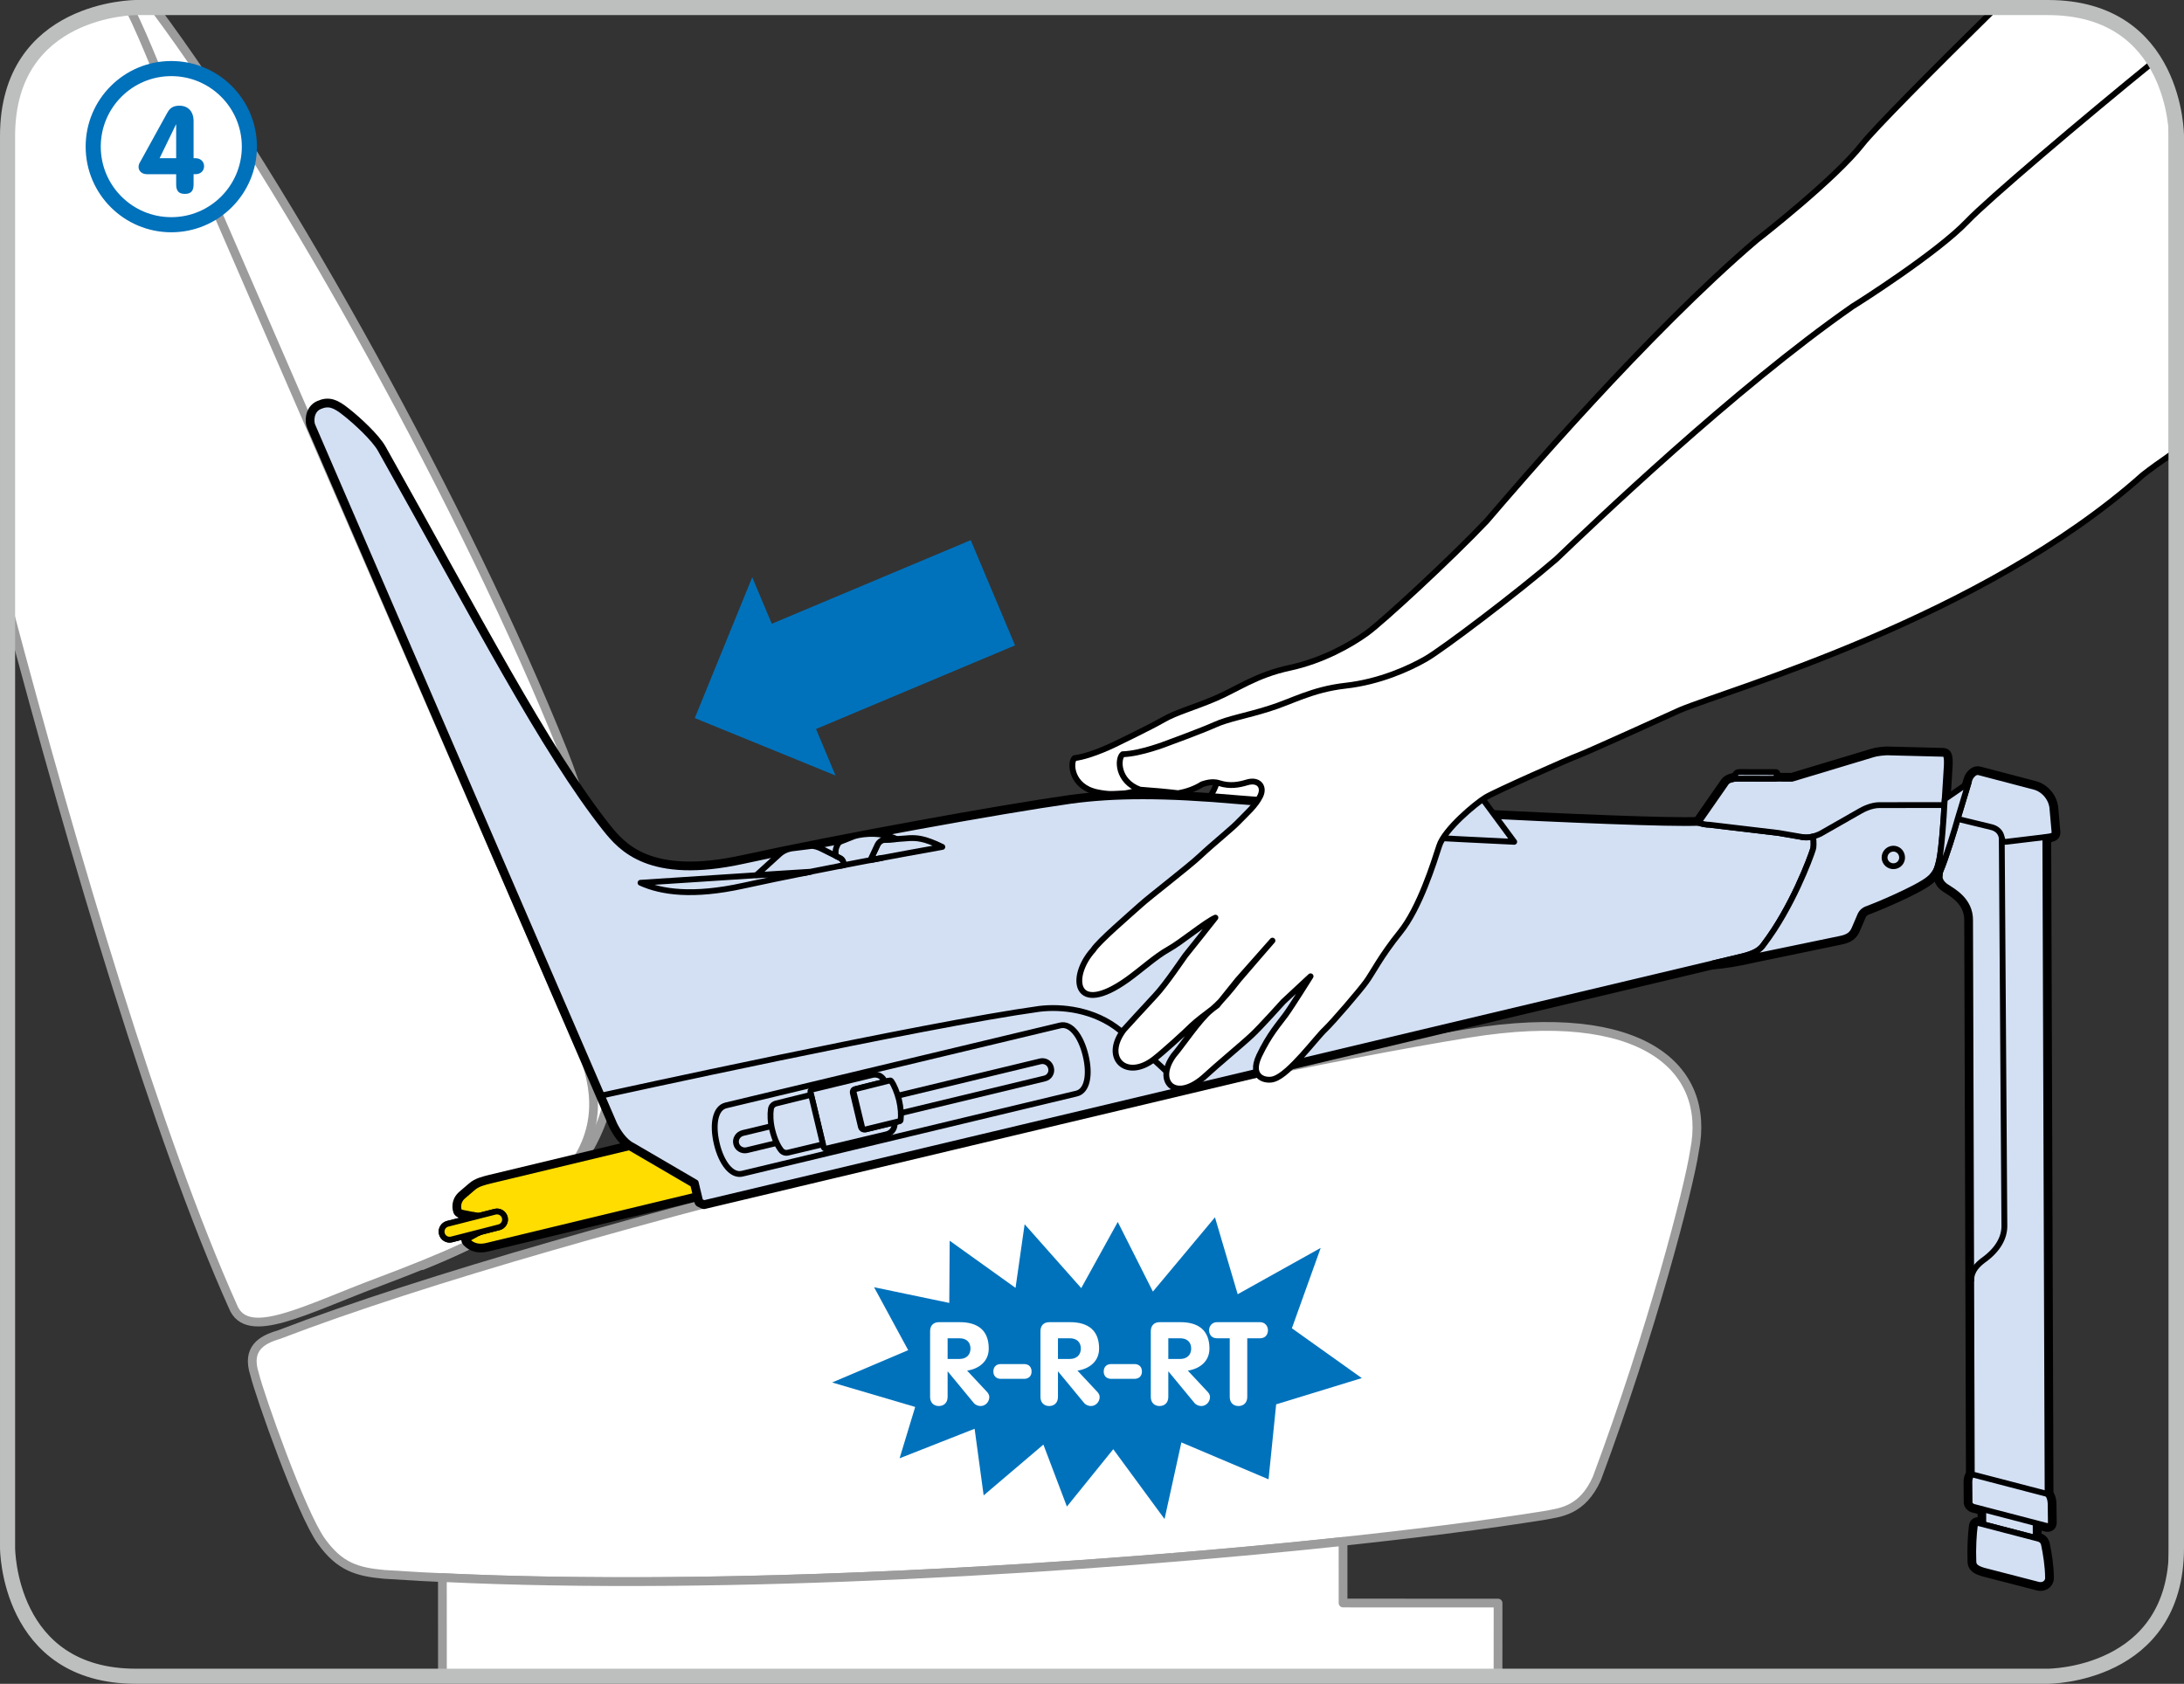 <?xml version="1.0" encoding="UTF-8"?>
<!DOCTYPE svg PUBLIC "-//W3C//DTD SVG 1.1//EN" "http://www.w3.org/Graphics/SVG/1.1/DTD/svg11.dtd">
<!-- Creator: CorelDRAW 2017 -->
<svg xmlns="http://www.w3.org/2000/svg" xml:space="preserve" width="53.04mm" height="40.9mm" version="1.1" style="shape-rendering:geometricPrecision; text-rendering:geometricPrecision; image-rendering:optimizeQuality; fill-rule:evenodd; clip-rule:evenodd"
viewBox="0 0 2290.05 1765.89"
 xmlns:xlink="http://www.w3.org/1999/xlink">
 <rect x="0" y="0" width="2290.05" height="1765.89" fill="#333333" stroke="none"/>
 <defs>
  <style type="text/css">
   <![CDATA[
    .str8 {stroke:#0071BB;stroke-width:15.84;stroke-miterlimit:4}
    .str7 {stroke:#BDBEBE;stroke-width:15.84;stroke-miterlimit:4}
    .str5 {stroke:white;stroke-width:30.62;stroke-miterlimit:4}
    .str6 {stroke:#B0AEAE;stroke-width:15.31;stroke-miterlimit:4}
    .str0 {stroke:black;stroke-width:12.24;stroke-linecap:round;stroke-linejoin:round;stroke-miterlimit:10}
    .str4 {stroke:black;stroke-width:12.24;stroke-linecap:round;stroke-linejoin:round;stroke-miterlimit:4}
    .str2 {stroke:#9C9C9D;stroke-width:9.18;stroke-linecap:round;stroke-linejoin:round;stroke-miterlimit:4}
    .str3 {stroke:black;stroke-width:6.12;stroke-linecap:round;stroke-linejoin:round;stroke-miterlimit:10}
    .str1 {stroke:black;stroke-width:6.12;stroke-linecap:round;stroke-linejoin:round;stroke-miterlimit:4}
    .fil0 {fill:none;fill-rule:nonzero}
    .fil7 {fill:#0071BB;fill-rule:nonzero}
    .fil2 {fill:#0072BC;fill-rule:nonzero}
    .fil3 {fill:#BBBCBC;fill-rule:nonzero}
    .fil4 {fill:#D3E0F4;fill-rule:nonzero}
    .fil6 {fill:#D9DADA;fill-rule:nonzero}
    .fil5 {fill:#FFDD00;fill-rule:nonzero}
    .fil1 {fill:white;fill-rule:nonzero}
   ]]>
  </style>
 </defs>
 <g id="Слой_x0020_1">
  <path class="fil0 str0" d="M2041.36 802.41c-0.24,4.81 -2.63,42.57 -2.63,42.57 -0.29,8.22 -2.72,45.22 -5.47,57.57 -2.03,8.85 -3.42,13.6 -11.3,19.79 -13.39,10.42 -56.81,28.34 -63.11,30.57 -4.95,1.52 -7.31,4.27 -8.85,8.33l-5.47 12.78c-2.5,5.89 -6.3,8.79 -14.41,10.49l-89.81 18.63c-18.54,4.31 -33.16,6.55 -44.83,7.39l30.33 -7.27c13.31,-3.14 19.74,-6.82 23.75,-12.99 29.39,-38.59 48.57,-90.23 51.53,-99.77 0.54,-1.14 0.95,-7.04 0.03,-13.25 -3.96,1.02 -7.78,1.33 -11.14,0.62l-25.04 -4.31 -72.44 -8.6c-6.4,-0.15 -11.2,-2.04 -11.2,-2.04 -0.2,0 -0.41,0.03 -0.61,0.03l29.18 -41.95c1.64,-2.48 6.06,-4.36 11.64,-4.42l57.47 0.13 84.66 -25.5c3.29,-1.2 12.85,-2.53 18.35,-2.09l55.18 1.4c3.2,-0.06 4.56,1.8 4.17,11.86"/>
  <path class="fil1" d="M2281.47 297.11c-40.98,33.33 -101.63,83.17 -119.35,100.48 -153.14,166.81 -410.84,267.5 -458.71,293.59 0,0 -92.3,53.61 -101.07,57.73 -8.6,4.21 -82.68,46.14 -92.52,53.56 -9.82,7.31 -39.53,37.61 -43.37,55.42 -3.85,17.79 -13.86,67.02 -31.83,94.22 -17.97,27.33 -24.39,45.33 -30.22,55.37 -5.83,9.91 -29.96,44.61 -37.93,53.81 -8.07,9.06 -32.5,50.42 -48.1,57 -7.13,3.46 -26.59,1.92 -17.88,-22.68 8.38,-23.53 17.36,-35.52 23.18,-45.43 5.89,-9.9 22.1,-42.88 22.1,-42.88l-25.77 29.37c0,0 -21.35,29.01 -29.37,38.2 -7.95,9.16 -35.55,37.27 -43.44,46.41 -28.83,33.03 -53.52,12.44 -35.91,-17.35 6.99,-9.53 23.16,-40.12 34.03,-50.8 10.95,-10.4 23.41,-30.94 25.92,-34.76 2.6,-3.96 31.07,-44.34 31.07,-44.34l-32.31 44.9 -18.54 28.45c0,0 -18.61,16.76 -24.81,24.16 -6.15,7.51 -27.42,30.97 -35.49,38.55 -26.76,25.33 -54.18,4.22 -34.58,-27.69 4.43,-5.74 18.52,-24.87 29.19,-38.93 9.93,-13.03 24.74,-40.76 27.34,-44.76 2.45,-3.9 27.3,-42.68 27.3,-42.68 -10.5,5.89 -33.1,29.13 -45.6,37.9 -12.74,8.79 -26.37,24.07 -39.65,35.73 -51.82,45.36 -61.47,3.08 -38.87,-27.36 4.45,-9.15 34.59,-40.56 44.38,-51.41 9.85,-11.06 45.4,-44.02 57.47,-57.89 11.93,-13.73 30.16,-31.33 36.68,-39.77 6.6,-8.45 16.01,-18.35 19.83,-28.97 3.58,-9.81 -3.2,-17.65 -15.4,-12.58 -7.85,3.27 -17.23,5.97 -28.56,3.61 -7.89,-1.89 -15.46,1.89 -17.97,2.89 -16.55,12.89 -39.19,17.73 -62.61,12.64 -26.79,-5.74 -28.42,-30.69 -23.47,-35.71 18.86,-2.41 45.18,-15.89 45.18,-15.89 0,0 34.54,-16.65 48.13,-24.48 13.45,-7.75 31.24,-12.38 54.36,-22.19 23.29,-9.93 42.83,-24.64 77.8,-32.12 34.92,-7.5 64.26,-24.28 81.06,-36.36 16.74,-12.05 88.6,-78.48 125.66,-117.6 33.33,-38.81 167.79,-196.06 282.99,-294.53 4.35,-3.28 82.64,-64.51 110.93,-100.77 12.23,-15.7 72.54,-76.53 140.32,-143.25l54.35 0 0 0c112.03,0 130.9,93.16 134.07,124.53l0 164.66z"/>
  <path class="fil0 str1" d="M2281.47 297.11c-40.98,33.33 -101.63,83.17 -119.35,100.48 -153.14,166.81 -410.84,267.5 -458.71,293.59 0,0 -92.3,53.61 -101.07,57.73 -8.6,4.21 -82.68,46.14 -92.52,53.56 -9.82,7.31 -39.53,37.61 -43.37,55.42 -3.85,17.79 -13.86,67.02 -31.83,94.22 -17.97,27.33 -24.39,45.33 -30.22,55.37 -5.83,9.91 -29.96,44.61 -37.93,53.81 -8.07,9.06 -32.5,50.42 -48.1,57 -7.13,3.46 -26.59,1.92 -17.88,-22.68 8.38,-23.53 17.36,-35.52 23.18,-45.43 5.89,-9.9 22.1,-42.88 22.1,-42.88l-25.77 29.37c0,0 -21.35,29.01 -29.37,38.2 -7.95,9.16 -35.55,37.27 -43.44,46.41 -28.83,33.03 -53.52,12.44 -35.91,-17.35 6.99,-9.53 23.16,-40.12 34.03,-50.8 10.95,-10.4 23.41,-30.94 25.92,-34.76 2.6,-3.96 31.07,-44.34 31.07,-44.34l-32.31 44.9 -18.54 28.45c0,0 -18.61,16.76 -24.81,24.16 -6.15,7.51 -27.42,30.97 -35.49,38.55 -26.76,25.33 -54.18,4.22 -34.58,-27.69 4.43,-5.74 18.52,-24.87 29.19,-38.93 9.93,-13.03 24.74,-40.76 27.34,-44.76 2.45,-3.9 27.3,-42.68 27.3,-42.68 -10.5,5.89 -33.1,29.13 -45.6,37.9 -12.74,8.79 -26.37,24.07 -39.65,35.73 -51.82,45.36 -61.47,3.08 -38.87,-27.36 4.45,-9.15 34.59,-40.56 44.38,-51.41 9.85,-11.06 45.4,-44.02 57.47,-57.89 11.93,-13.73 30.16,-31.33 36.68,-39.77 6.6,-8.45 16.01,-18.35 19.83,-28.97 3.58,-9.81 -3.2,-17.65 -15.4,-12.58 -7.85,3.27 -17.23,5.97 -28.56,3.61 -7.89,-1.89 -15.46,1.89 -17.97,2.89 -16.55,12.89 -39.19,17.73 -62.61,12.64 -26.79,-5.74 -28.42,-30.69 -23.47,-35.71 18.86,-2.41 45.18,-15.89 45.18,-15.89 0,0 34.54,-16.65 48.13,-24.48 13.45,-7.75 31.24,-12.38 54.36,-22.19 23.29,-9.93 42.83,-24.64 77.8,-32.12 34.92,-7.5 64.26,-24.28 81.06,-36.36 16.74,-12.05 88.6,-78.48 125.66,-117.6 33.33,-38.81 167.79,-196.06 282.99,-294.53 4.35,-3.28 82.64,-64.51 110.93,-100.77 12.23,-15.7 72.54,-76.53 140.32,-143.25"/>
  <polygon class="fil2" points="1017.87,566.48 1064.35,676.82 855.64,764.54 876.13,813.33 728.52,753.08 788.76,605.38 809.25,654.17 "/>
  <path class="fil1" d="M634.2 1166.94c-27.74,88.07 -104.78,127.62 -235.45,176.91 -78.79,29.32 -139.85,63.74 -154.57,26.2 -79.08,-176.35 -166.1,-470.84 -236.26,-734.91l0 -492.5 0 0c0,-134.72 134.7,-134.72 134.7,-134.72l18.96 0c139.5,186.86 328.76,530.44 428.54,779.25 29.52,73.45 82.89,255.28 44.08,379.77z"/>
  <path class="fil0 str2" d="M634.2 1166.94c-27.74,88.07 -104.78,127.62 -235.45,176.91 -78.79,29.32 -139.85,63.74 -154.57,26.2 -79.08,-176.35 -166.1,-470.84 -236.26,-734.91m153.66 -627.22c139.5,186.86 328.76,530.44 428.54,779.25 29.52,73.45 82.89,255.28 44.08,379.77"/>
  <path class="fil1" d="M1674.49 1550.28c56.72,-152.09 96.28,-303.32 102.3,-343.5 17.58,-87.53 -55.23,-152.6 -236.82,-123.15 -275.94,44.75 -940.16,198.04 -1247.61,316.12 -18.63,5.39 -33.9,15 -25.51,41.2 5.38,22.24 49.02,146.07 69.97,175.18 19.28,27.02 37.5,32.41 66.11,34.99 402.03,27.11 980.98,-23.9 1216.18,-61.78 16.22,-3.14 39.92,-4.22 55.38,-39.05z"/>
  <path class="fil0 str2" d="M1674.49 1550.28c56.72,-152.09 96.28,-303.32 102.3,-343.5 17.58,-87.53 -55.23,-152.6 -236.82,-123.15 -275.94,44.75 -940.16,198.04 -1247.61,316.12 -18.63,5.39 -33.9,15 -25.51,41.2 5.38,22.24 49.02,146.07 69.97,175.18 19.28,27.02 37.5,32.41 66.11,34.99 402.03,27.11 980.98,-23.9 1216.18,-61.78 16.22,-3.14 39.92,-4.22 55.38,-39.05"/>
  <path class="fil1" d="M1408.28 1681.16l-0.03 -64.5c-263.6,28 -643.16,52.18 -944.38,37.8l0.04 103.5 1106.85 0 0.04 -76.74 -162.52 -0.06z"/>
  <path class="fil0 str2" d="M1408.28 1681.16l-0.03 -64.5c-263.6,28 -643.16,52.18 -944.38,37.8l0.04 103.5m1106.85 0l0.04 -76.74 -162.52 -0.06"/>
  <path class="fil0 str0" d="M2147.49 1654.46c-0.06,-11.96 -2.3,-25.57 -4.27,-34.89 -1.1,-4.39 -4.34,-5.48 -6.29,-6.01l-2.36 -0.66 0.13 -15.53 10.69 2.77c3,0.71 5,-0.32 5.06,-3.08l-0.23 -18.9c0.03,-5.98 -1.75,-9.66 -3.16,-11.3l-2.41 -689.01 5.39 -0.78c3.02,-0.87 4.45,-1.55 4.24,-4.42l-2.04 -23.55c-0.5,-11.89 -9.35,-21.31 -18.58,-23.85l-58.43 -15.31c-0.9,-0.24 -1.68,-0.3 -2.77,-0.09 -2.91,0.72 -6.34,4.21 -7.47,8.1 -1.25,4.45 -12.27,40.81 -12.27,40.81 -2.01,8 -13.01,43.36 -18.13,54.79 -1.46,4.78 -2.07,11.15 6.58,16.71 7.01,4.56 24.63,14 24.57,34.61l1.8 581.31c-1.34,1.22 -2.51,4.71 -2.51,7.65l0.18 22.04c0.06,1.58 1.51,3.63 4.11,4.42l10.54 2.73 -0.27 15.61 -3.83 -0.99c-2.71,-0.75 -4.51,-0.16 -5.09,2.69 -1.13,8.47 -2.06,23.26 -1.45,37.8 0.29,3.73 1.93,6.43 10.48,9.02l57.41 14.84c7.47,1.68 10.77,-3.99 10.39,-7.51"/>
  <path class="fil0 str2" d="M135.7 8.27c18.66,37.74 34.93,82.34 54.28,127.28l400.83 923.47c31.24,66.62 95.49,170.39 -148.13,268.23"/>
  <path class="fil3" d="M2137.11 1661.97l-57.41 -14.84c-8.56,-2.61 -10.2,-5.28 -10.49,-9.03 -0.61,-14.53 0.32,-29.34 1.46,-37.79 0.57,-2.85 2.36,-3.44 5.07,-2.69l61.18 15.94c1.95,0.54 5.21,1.6 6.28,6 1.98,9.34 4.22,22.94 4.28,34.9 0.4,3.53 -2.92,9.18 -10.38,7.51z"/>
  <path class="fil0 str3" d="M2137.11 1661.97l-57.41 -14.84c-8.56,-2.61 -10.2,-5.28 -10.49,-9.03 -0.61,-14.53 0.32,-29.34 1.46,-37.79 0.57,-2.85 2.36,-3.44 5.07,-2.69l61.18 15.94c1.95,0.54 5.21,1.6 6.28,6 1.98,9.34 4.22,22.94 4.28,34.9 0.4,3.53 -2.92,9.18 -10.38,7.51"/>
  <polygon class="fil4" points="2133.61,1240.17 2078.72,1224.68 2079.59,1598.61 2134.56,1612.93 "/>
  <polyline class="fil0 str1" points="2133.61,1240.17 2078.72,1224.68 2079.59,1598.61 2134.56,1612.93 2133.61,1240.17 "/>
  <path class="fil4" d="M2137.11 1661.97l-57.41 -14.84c-8.56,-2.61 -10.2,-5.28 -10.49,-9.03 -0.61,-14.53 0.32,-29.34 1.46,-37.79 0.57,-2.85 2.36,-3.44 5.07,-2.69l61.18 15.94c1.95,0.54 5.21,1.6 6.28,6 1.98,9.34 4.22,22.94 4.28,34.9 0.4,3.53 -2.92,9.18 -10.38,7.51z"/>
  <path class="fil0 str1" d="M2137.11 1661.97l-57.41 -14.84c-8.56,-2.61 -10.2,-5.28 -10.49,-9.03 -0.61,-14.53 0.32,-29.34 1.46,-37.79 0.57,-2.85 2.36,-3.44 5.07,-2.69l61.18 15.94c1.95,0.54 5.21,1.6 6.28,6 1.98,9.34 4.22,22.94 4.28,34.9 0.4,3.53 -2.92,9.18 -10.38,7.51"/>
  <path class="fil0 str4" d="M495.81 1245.76l-9.69 8.29c-3.13,2.57 -6.55,6.81 -5.36,14.09 0.33,2.53 1.58,2.98 3.53,3.64l19.17 3.8c7.09,1.25 11.73,-2.45 15.13,-3.34 3.67,-0.9 7.68,1.39 8.53,5.19 0.84,3.79 -1.45,7.65 -5.36,8.59l-8.82 2.18c-2.54,0.66 -5.9,1.96 -10.24,4.25l-12.26 6.72c-0.73,0.49 -0.91,1.34 0,2.41 2.01,1.9 7.43,7.93 20.14,4.95l245.5 -59.11 -20.25 -62.5 -221.18 53.1c-6.59,1.66 -13.95,3.31 -18.85,7.75"/>
  <path class="fil5" d="M495.81 1245.76l-9.69 8.29c-3.13,2.57 -6.55,6.81 -5.36,14.09 0.33,2.53 1.58,2.98 3.53,3.64l19.17 3.8c7.09,1.25 11.73,-2.45 15.13,-3.34 3.67,-0.9 7.68,1.39 8.53,5.19 0.84,3.79 -1.45,7.65 -5.36,8.59l-8.82 2.18c-2.54,0.66 -5.9,1.96 -10.24,4.25l-12.26 6.72c-0.73,0.49 -0.91,1.34 0,2.41 2.01,1.9 7.43,7.93 20.14,4.95l245.5 -59.11 -20.25 -62.5 -221.18 53.1c-6.59,1.66 -13.95,3.31 -18.85,7.75z"/>
  <path class="fil0 str1" d="M495.81 1245.76l-9.69 8.29c-3.13,2.57 -6.55,6.81 -5.36,14.09 0.33,2.53 1.58,2.98 3.53,3.64l19.17 3.8c7.09,1.25 11.73,-2.45 15.13,-3.34 3.67,-0.9 7.68,1.39 8.53,5.19 0.84,3.79 -1.45,7.65 -5.36,8.59l-8.82 2.18c-2.54,0.66 -5.9,1.96 -10.24,4.25l-12.26 6.72c-0.73,0.49 -0.91,1.34 0,2.41 2.01,1.9 7.43,7.93 20.14,4.95l245.5 -59.11 -20.25 -62.5 -221.18 53.1c-6.59,1.66 -13.95,3.31 -18.85,7.75"/>
  <path class="fil5" d="M512.95 1288.19l5.21 -1.28c-3.23,-5.12 -3.78,-9.82 -3.47,-13.11 -2.99,1.25 -6.55,2.66 -11.21,1.78l-6.73 -1.36c-0.09,6.51 1.25,13.62 5.28,18.71l0.7 -0.51c4.33,-2.25 7.68,-3.58 10.22,-4.24z"/>
  <path class="fil0 str1" d="M512.95 1288.19l5.21 -1.28c-3.23,-5.12 -3.78,-9.82 -3.47,-13.11 -2.99,1.25 -6.55,2.66 -11.21,1.78l-6.73 -1.36c-0.09,6.51 1.25,13.62 5.28,18.71l0.7 -0.51c4.33,-2.25 7.68,-3.58 10.22,-4.24"/>
  <path class="fil5" d="M528.02 1279.19c0,4.27 -3.49,7.85 -7.63,7.85 -4.36,0 -7.68,-3.58 -7.68,-7.81 0,-4.24 3.32,-7.69 7.62,-7.69 4.2,0 7.66,3.46 7.69,7.66z"/>
  <path class="fil0 str1" d="M528.02 1279.19c0,4.27 -3.49,7.85 -7.63,7.85 -4.36,0 -7.68,-3.58 -7.68,-7.81 0,-4.24 3.32,-7.69 7.62,-7.69 4.2,0 7.66,3.46 7.69,7.66"/>
  <path class="fil0 str4" d="M1864.94 873.54l-72.41 -8.6c-6.4,-0.16 -11.23,-2.04 -11.23,-2.04 -60.97,2.68 -430.44,-18.09 -481.1,-22.51 -80.38,-7.16 -131.92,-6.72 -177.38,-0.6 -73.07,10.28 -244.83,41.44 -343.47,63.06 -98.81,21.7 -128.25,-13.61 -144.35,-33.57 -64.47,-81.23 -136.88,-221.34 -236.01,-397.89 -6.34,-11.36 -25.69,-29.27 -36.85,-38 -11.06,-8.85 -17.43,-11.42 -27.07,-7.2 -9.68,4.22 -9.32,16.74 -7.22,20.74l316.33 732.31c3.34,6.9 10.41,18.17 19.08,22.27l66.23 38.69 4.74 19.77 3.84 1.89 1087.76 -258.61c13.29,-3.14 19.72,-6.84 23.74,-12.99 29.4,-38.6 48.56,-90.23 51.51,-99.78 0.54,-1.14 0.96,-7.02 0.03,-13.25 -3.94,1.04 -7.77,1.33 -11.12,0.63l-25.05 -4.3"/>
  <path class="fil4" d="M1864.94 873.54l-72.41 -8.6c-6.4,-0.16 -11.23,-2.04 -11.23,-2.04 -60.97,2.68 -430.44,-18.09 -481.1,-22.51 -80.38,-7.16 -131.92,-6.72 -177.38,-0.6 -73.07,10.28 -244.83,41.44 -343.47,63.06 -98.81,21.7 -128.25,-13.61 -144.35,-33.57 -64.47,-81.23 -136.88,-221.34 -236.01,-397.89 -6.34,-11.36 -25.69,-29.27 -36.85,-38 -11.06,-8.85 -17.43,-11.42 -27.07,-7.2 -9.68,4.22 -9.32,16.74 -7.22,20.74l316.33 732.31c3.34,6.9 10.41,18.17 19.08,22.27l66.23 38.69 4.74 19.77 3.84 1.89 1087.76 -258.61c13.29,-3.14 19.72,-6.84 23.74,-12.99 29.4,-38.6 48.56,-90.23 51.51,-99.78 0.54,-1.14 0.96,-7.02 0.03,-13.25 -3.94,1.04 -7.77,1.33 -11.12,0.63l-25.05 -4.3z"/>
  <path class="fil0 str1" d="M1864.94 873.54l-72.41 -8.6c-6.4,-0.16 -11.23,-2.04 -11.23,-2.04 -60.97,2.68 -430.44,-18.09 -481.1,-22.51 -80.38,-7.16 -131.92,-6.72 -177.38,-0.6 -73.07,10.28 -244.83,41.44 -343.47,63.06 -98.81,21.7 -128.25,-13.61 -144.35,-33.57 -64.47,-81.23 -136.88,-221.34 -236.01,-397.89 -6.34,-11.36 -25.69,-29.27 -36.85,-38 -11.06,-8.85 -17.43,-11.42 -27.07,-7.2 -9.68,4.22 -9.32,16.74 -7.22,20.74l316.33 732.31c3.34,6.9 10.41,18.17 19.08,22.27l66.23 38.69 4.74 19.77 3.84 1.89 1087.76 -258.61c13.29,-3.14 19.72,-6.84 23.74,-12.99 29.4,-38.6 48.56,-90.23 51.51,-99.78 0.54,-1.14 0.96,-7.02 0.03,-13.25 -3.94,1.04 -7.77,1.33 -11.12,0.63l-25.05 -4.3"/>
  <path class="fil4" d="M1479.92 854.44l0.72 -1.46 -0.15 -7.17c-0.19,-4.31 -1.75,-6.23 -4.08,-7.42 -22.31,-11.51 -46.59,-2.99 -57.21,2.65l26.58 17.7c2.27,2.45 3.79,4.95 3.53,10l-0.15 6.31 0.66 0.6c6.27,-15.05 21.73,-10.25 28.07,-5.81l0.19 -5.03c-0.03,-3.79 0.03,-6.93 1.86,-10.37z"/>
  <path class="fil0 str1" d="M1479.92 854.44l0.72 -1.46 -0.15 -7.17c-0.19,-4.31 -1.75,-6.23 -4.08,-7.42 -22.31,-11.51 -46.59,-2.99 -57.21,2.65l26.58 17.7c2.27,2.45 3.79,4.95 3.53,10l-0.15 6.31 0.66 0.6c6.27,-15.05 21.73,-10.25 28.07,-5.81l0.19 -5.03c-0.03,-3.79 0.03,-6.93 1.86,-10.37"/>
  <path class="fil4" d="M1445.77 858.75l-28.04 -18.63 -16.25 1.28c-15.87,1.11 -30.56,13.37 -36.43,21.23l-7.19 7.75c25.61,1.51 57.09,3.43 91.27,5.32l0.17 -6.98c0.27,-5.04 -1.25,-7.53 -3.52,-9.98z"/>
  <path class="fil0 str1" d="M1445.77 858.75l-28.04 -18.63 -16.25 1.28c-15.87,1.11 -30.56,13.37 -36.43,21.23l-7.19 7.75c25.61,1.51 57.09,3.43 91.27,5.32l0.17 -6.98c0.27,-5.04 -1.25,-7.53 -3.52,-9.98"/>
  <path class="fil4" d="M1553.21 836.03c-4.56,-5.99 -10.89,-7.4 -18.78,-6.61 0,0 -33.55,3.03 -34.33,3.2 -5.35,0.51 -10.92,3.88 -13.21,8.24l-6.98 13.59c-1.81,3.44 -1.87,6.58 -1.84,10.39l-0.51 12.4c35.93,1.92 73.75,3.95 110.18,5.61l-34.54 -46.81z"/>
  <path class="fil0 str1" d="M1553.21 836.03c-4.56,-5.99 -10.89,-7.4 -18.78,-6.61 0,0 -33.55,3.03 -34.33,3.2 -5.35,0.51 -10.92,3.88 -13.21,8.24l-6.98 13.59c-1.81,3.44 -1.87,6.58 -1.84,10.39l-0.51 12.4c35.93,1.92 73.75,3.95 110.18,5.61l-34.54 -46.81"/>
  <path class="fil4" d="M850.3 914.19l-178.67 11.61c21.76,9.91 54.83,14.71 107.7,3.1 20.87,-4.58 45.21,-9.62 70.96,-14.71z"/>
  <path class="fil0 str1" d="M850.3 914.19l-178.67 11.61c21.76,9.91 54.83,14.71 107.7,3.1 20.87,-4.58 45.21,-9.62 70.96,-14.71"/>
  <path class="fil4" d="M844.2 915.33c13.27,-2.54 26.85,-5.27 40.73,-8.01 -0.4,-5.86 -2.95,-6.98 -5.3,-8.1l-17.64 -8.79c-4.4,-2.27 -8.47,-3.49 -11.7,-3.17l-17.91 2.25c-5.44,0.47 -10.8,2.51 -14.7,5.96l-24.55 22.34 57.16 -3.61c-1.99,0.35 -4.08,0.82 -6.09,1.13z"/>
  <path class="fil0 str1" d="M844.2 915.33c13.27,-2.54 26.85,-5.27 40.73,-8.01 -0.4,-5.86 -2.95,-6.98 -5.3,-8.1l-17.64 -8.79c-4.4,-2.27 -8.47,-3.49 -11.7,-3.17l-17.91 2.25c-5.44,0.47 -10.8,2.51 -14.7,5.96l-24.55 22.34 57.16 -3.61c-1.99,0.35 -4.08,0.82 -6.09,1.13"/>
  <path class="fil4" d="M953.88 878.96l-27.63 2.04c-2.3,0.09 -4.9,2.51 -6.03,4.74l-7.6 16.28c25.24,-4.74 50.89,-9.41 75.48,-13.83 -19.07,-9.41 -27.23,-9.41 -34.23,-9.23z"/>
  <path class="fil0 str1" d="M953.88 878.96l-27.63 2.04c-2.3,0.09 -4.9,2.51 -6.03,4.74l-7.6 16.28c25.24,-4.74 50.89,-9.41 75.48,-13.83 -19.07,-9.41 -27.23,-9.41 -34.23,-9.23"/>
  <path class="fil4" d="M884.93 907.31c-1.19,0.26 -2.33,0.5 -3.38,0.69 14.24,-2.82 28.83,-5.53 43.24,-8.22 -4.1,0.73 -8.1,1.52 -12.17,2.24l7.6 -16.25c1.13,-2.25 3.73,-4.68 6.03,-4.77l13.94 -1.04c-20.5,-9.44 -42.35,-4.02 -45.55,-2.57l-12.7 5c-2.69,0.93 -3.82,3.32 -4.62,5.54 0,0 -1.96,3.27 -0.78,9.79l3.08 1.49c2.34,1.14 4.92,2.24 5.3,8.1z"/>
  <path class="fil0 str1" d="M884.93 907.31c-1.19,0.26 -2.33,0.5 -3.38,0.69 14.24,-2.82 28.83,-5.53 43.24,-8.22 -4.1,0.73 -8.1,1.52 -12.17,2.24l7.6 -16.25c1.13,-2.25 3.73,-4.68 6.03,-4.77l13.94 -1.04c-20.5,-9.44 -42.35,-4.02 -45.55,-2.57l-12.7 5c-2.69,0.93 -3.82,3.32 -4.62,5.54 0,0 -1.96,3.27 -0.78,9.79l3.08 1.49c2.34,1.14 4.92,2.24 5.3,8.1"/>
  <path class="fil4" d="M2154.28 872.64l-2.07 -23.53c-0.47,-11.89 -9.32,-21.32 -18.57,-23.87l-58.43 -15.31c-0.9,-0.23 -1.66,-0.29 -2.78,-0.09 -2.9,0.72 -6.34,4.22 -7.43,8.12 -1.27,4.45 -12.29,40.81 -12.29,40.81 -2.01,7.98 -13.01,43.37 -18.11,54.79 -1.48,4.77 -2.07,11.15 6.56,16.71 6.99,4.56 24.64,14 24.58,34.59l1.8 581.31c-1.36,1.22 -2.51,4.72 -2.51,7.65l0.18 22.05c0.06,1.57 1.49,3.61 4.08,4.42l76.11 19.86c2.99,0.72 5,-0.33 5.06,-3.09l-0.24 -18.9c0.03,-5.98 -1.74,-9.65 -3.17,-11.29l-2.39 -689.01 5.39 -0.79c3.02,-0.87 4.45,-1.55 4.24,-4.42z"/>
  <path class="fil0 str1" d="M2154.28 872.64l-2.07 -23.53c-0.47,-11.89 -9.32,-21.32 -18.57,-23.87l-58.43 -15.31c-0.9,-0.23 -1.66,-0.29 -2.78,-0.09 -2.9,0.72 -6.34,4.22 -7.43,8.12 -1.27,4.45 -12.29,40.81 -12.29,40.81 -2.01,7.98 -13.01,43.37 -18.11,54.79 -1.48,4.77 -2.07,11.15 6.56,16.71 6.99,4.56 24.64,14 24.58,34.59l1.8 581.31c-1.36,1.22 -2.51,4.72 -2.51,7.65l0.18 22.05c0.06,1.57 1.49,3.61 4.08,4.42l76.11 19.86c2.99,0.72 5,-0.33 5.06,-3.09l-0.24 -18.9c0.03,-5.98 -1.74,-9.65 -3.17,-11.29l-2.39 -689.01 5.39 -0.79c3.02,-0.87 4.45,-1.55 4.24,-4.42"/>
  <path class="fil0 str3" d="M2052.7 858.81l35.32 8.6c5.06,1.2 10.16,4.71 10.94,11.48 0.52,2.55 2.33,4.43 5,3.89l40.7 -4.9"/>
  <path class="fil0 str3" d="M2098.96 878.86l2.75 406.88c0.03,12.54 -7.02,25.32 -22.56,36.27 -5.13,3.95 -12.26,10.39 -12.14,20.34"/>
  <line class="fil0 str3" x1="2067.53" y1="1546.15" x2="2147.04" y2= "1566.86" />
  <path class="fil4" d="M2041.36 802.41c-0.24,4.81 -2.63,42.57 -2.63,42.57 -0.29,8.22 -2.72,45.22 -5.47,57.57 -2.03,8.85 -3.42,13.6 -11.3,19.79 -13.39,10.42 -56.81,28.34 -63.11,30.57 -4.95,1.52 -7.31,4.27 -8.85,8.33l-5.47 12.78c-2.5,5.89 -6.3,8.79 -14.41,10.49l-89.81 18.63c-18.54,4.31 -33.16,6.55 -44.83,7.39l30.33 -7.27c13.31,-3.14 19.74,-6.82 23.75,-12.99 29.39,-38.59 48.57,-90.23 51.53,-99.77 0.54,-1.14 0.95,-7.04 0.03,-13.25 -3.96,1.02 -7.78,1.33 -11.14,0.62l-25.04 -4.31 -72.44 -8.6c-6.4,-0.15 -11.2,-2.04 -11.2,-2.04 -0.2,0 -0.41,0.03 -0.61,0.03l29.18 -41.95c1.64,-2.48 6.06,-4.36 11.64,-4.42l57.47 0.13 84.66 -25.5c3.29,-1.2 12.85,-2.53 18.35,-2.09l55.18 1.4c3.2,-0.06 4.56,1.8 4.17,11.86z"/>
  <path class="fil0 str1" d="M2041.36 802.41c-0.24,4.81 -2.63,42.57 -2.63,42.57 -0.29,8.22 -2.72,45.22 -5.47,57.57 -2.03,8.85 -3.42,13.6 -11.3,19.79 -13.39,10.42 -56.81,28.34 -63.11,30.57 -4.95,1.52 -7.31,4.27 -8.85,8.33l-5.47 12.78c-2.5,5.89 -6.3,8.79 -14.41,10.49l-89.81 18.63c-18.54,4.31 -33.16,6.55 -44.83,7.39l30.33 -7.27c13.31,-3.14 19.74,-6.82 23.75,-12.99 29.39,-38.59 48.57,-90.23 51.53,-99.77 0.54,-1.14 0.95,-7.04 0.03,-13.25 -3.96,1.02 -7.78,1.33 -11.14,0.62l-25.04 -4.31 -72.44 -8.6c-6.4,-0.15 -11.2,-2.04 -11.2,-2.04 -0.2,0 -0.41,0.03 -0.61,0.03l29.18 -41.95c1.64,-2.48 6.06,-4.36 11.64,-4.42l57.47 0.13 84.66 -25.5c3.29,-1.2 12.85,-2.53 18.35,-2.09l55.18 1.4c3.2,-0.06 4.56,1.8 4.17,11.86"/>
  <path class="fil4" d="M1862.16 809.74l-38.25 -0.09c-2.13,0.03 -3.32,0.78 -3.89,1.74l-4.22 6.01c1.71,-0.52 3.54,-0.79 5.71,-0.82l40.3 0.09 1.71 -4.8c0.67,-1.23 -0.57,-2.16 -1.37,-2.13z"/>
  <path class="fil0 str1" d="M1862.16 809.74l-38.25 -0.09c-2.13,0.03 -3.32,0.78 -3.89,1.74l-4.22 6.01c1.71,-0.52 3.54,-0.79 5.71,-0.82l40.3 0.09 1.71 -4.8c0.67,-1.23 -0.57,-2.16 -1.37,-2.13"/>
  <path class="fil0 str1" d="M1090.99 1113.05c4.9,-1.13 9.97,1.92 11.07,7.05 1.31,4.9 -1.89,9.92 -6.68,10.95l-312.16 75.17c-5.1,1.17 -10.16,-1.87 -11.29,-6.84 -1.27,-4.83 1.9,-9.87 6.99,-11.14l312.07 -75.19"/>
  <path class="fil4" d="M937.79 1176.74c1.28,5.59 -2.27,11.24 -7.81,12.74l-62.94 14.96c-1.49,0.29 -2.93,0.23 -3.54,-1.71l-13.6 -57.13c-0.53,-2.04 0.76,-2.82 2.24,-3.11l62.8 -15.2c5.65,-1.3 11.51,1.96 12.84,7.86l10 41.6z"/>
  <path class="fil0 str1" d="M937.79 1176.74c1.28,5.59 -2.27,11.24 -7.81,12.74l-62.94 14.96c-1.49,0.29 -2.93,0.23 -3.54,-1.71l-13.6 -57.13c-0.53,-2.04 0.76,-2.82 2.24,-3.11l62.8 -15.2c5.65,-1.3 11.51,1.96 12.84,7.86l10 41.6"/>
  <path class="fil6" d="M902.81 1182.13c0.54,1.8 2.33,2.82 4.18,2.45l35.14 -8.51c0.74,-0.06 1.06,-0.31 1.26,-1.2 0.84,-5.47 0.25,-12.59 -1.77,-21.19 -2.04,-8.22 -4.93,-15.18 -8.1,-19.63 -0.47,-0.72 -0.87,-0.79 -1.69,-0.54l-35.11 8.76c-1.92,0.21 -2.88,1.89 -2.51,3.81l8.6 36.05z"/>
  <path class="fil0 str1" d="M902.81 1182.13c0.54,1.8 2.33,2.82 4.18,2.45l35.14 -8.51c0.74,-0.06 1.06,-0.31 1.26,-1.2 0.84,-5.47 0.25,-12.59 -1.77,-21.19 -2.04,-8.22 -4.93,-15.18 -8.1,-19.63 -0.47,-0.72 -0.87,-0.79 -1.69,-0.54l-35.11 8.76c-1.92,0.21 -2.88,1.89 -2.51,3.81l8.6 36.05"/>
  <path class="fil4" d="M903.89 1181.94c0.32,1.71 2.22,2.85 4.01,2.45l35.18 -8.57c0.9,-0.09 1.16,-0.36 1.27,-1.11 0.74,-5.44 0.27,-12.72 -1.68,-21.23 -2.16,-8.3 -5.06,-15.31 -8.13,-19.68 -0.63,-0.73 -0.9,-0.79 -1.84,-0.56l-35.08 8.77c-1.83,0.29 -2.85,1.93 -2.45,3.79l8.73 36.14z"/>
  <path class="fil0 str1" d="M903.89 1181.94c0.32,1.71 2.22,2.85 4.01,2.45l35.18 -8.57c0.9,-0.09 1.16,-0.36 1.27,-1.11 0.74,-5.44 0.27,-12.72 -1.68,-21.23 -2.16,-8.3 -5.06,-15.31 -8.13,-19.68 -0.63,-0.73 -0.9,-0.79 -1.84,-0.56l-35.08 8.77c-1.83,0.29 -2.85,1.93 -2.45,3.79l8.73 36.14"/>
  <path class="fil4" d="M813.85 1157.25c-2.78,0.63 -5.12,2.89 -5.5,5.83 -0.84,5.35 -0.69,13.53 1.46,22.18 2.3,9.23 5.62,16.39 8.94,20.67 1.64,2.39 4.72,3.69 7.74,2.83l36.42 -8.7 -12.4 -51.91 -36.66 9.09z"/>
  <path class="fil0 str1" d="M813.85 1157.25c-2.78,0.63 -5.12,2.89 -5.5,5.83 -0.84,5.35 -0.69,13.53 1.46,22.18 2.3,9.23 5.62,16.39 8.94,20.67 1.64,2.39 4.72,3.69 7.74,2.83l36.42 -8.7 -12.4 -51.91 -36.66 9.09"/>
  <path class="fil0 str3" d="M632.82 1148.51c0,0 337.28,-74.01 457.24,-90.51 22.72,-2.72 57.21,0.44 84.56,22.74 27.69,22.38 67.08,60.65 67.08,60.65"/>
  <path class="fil0 str3" d="M1111.71 1075.43c11.24,-2.69 21.76,11.21 26.61,31.47 4.95,20.17 1.69,37.39 -9.5,39.97l-350.63 84.05c-11.1,2.66 -21.78,-11.26 -26.61,-31.5 -4.8,-20.26 -1.69,-37.39 9.6,-40.14l350.54 -83.85"/>
  <path class="fil0 str3" d="M1890 877.89c5.59,0.98 12.05,-0.31 18.75,-3.47l41.61 -23.73c3.96,-2.31 12.23,-6.26 19.9,-6.3l68.17 -0.09"/>
  <path class="fil0 str3" d="M1994.18 897.08c1.28,4.97 -1.8,9.98 -6.69,11.1 -4.92,1.16 -9.97,-1.81 -11.2,-6.81 -1.1,-4.95 1.98,-9.92 6.93,-11.1 4.9,-1.16 9.82,1.84 10.95,6.81"/>
  <path class="fil5" d="M473.42 1299.88c-4.4,1.1 -9.03,-1.6 -10.13,-6.12 -1.14,-4.49 1.48,-9.1 6.03,-10.3l49.74 -12.67c4.49,-1.17 9.1,1.61 10.27,6.09 1.14,4.52 -1.58,9.09 -6.09,10.23l-49.82 12.77z"/>
  <path class="fil0 str1" d="M473.42 1299.88c-4.4,1.1 -9.03,-1.6 -10.13,-6.12 -1.14,-4.49 1.48,-9.1 6.03,-10.3l49.74 -12.67c4.49,-1.17 9.1,1.61 10.27,6.09 1.14,4.52 -1.58,9.09 -6.09,10.23l-49.82 12.77"/>
  <path class="fil1" d="M2259 64.07c-75.25,61.15 -174.51,145.36 -196.11,167.99 -31.62,33.23 -115.61,86.5 -120.28,89.24 -124.39,86.64 -273.73,229.76 -310.69,265.03 -40.88,35.29 -118.89,94.33 -136.81,104.66 -18,10.31 -48.68,24.16 -84.23,28.13 -35.46,3.99 -56.45,16.76 -80.57,24.16 -24.05,7.54 -42.19,10.39 -56.37,16.79 -14.27,6.43 -50.33,19.59 -50.33,19.59 0,0 -27.48,10.85 -46.44,11.35 -5.45,4.34 -6.07,28.27 18.17,37.15 13.4,0.96 26.73,2.13 39.98,3.7 9.03,-1.52 17.68,-4.63 25.27,-9.38 2.54,-0.78 10.4,-3.73 18.08,-1.1 10.98,3.52 20.64,1.66 28.71,-0.79 12.63,-3.83 18.69,4.65 14.18,14.06 -4.81,10.24 -15.28,19.14 -22.63,26.85 -7.36,7.77 -27.13,23.5 -40.43,36.06 -13.37,12.49 -51.98,41.9 -62.89,51.77 -10.85,9.87 -43.93,38.12 -49.3,46.91 -25.45,28.03 -20.11,71.01 35.97,31.01 14.35,-10.3 29.45,-24.19 42.93,-31.68 13.37,-7.43 38.25,-28.27 49.22,-33.19 0,0 -28.53,36.19 -31.53,39.69 -2.83,3.76 -20.29,29.99 -31.5,41.96 -12.05,12.84 -28.03,30.53 -32.9,35.81 -22.7,29.76 2.48,53.51 31.63,30.92 8.82,-6.72 32.23,-27.95 39.14,-34.9 4.69,-4.6 15.67,-12.91 22.1,-17.76 2.75,-2.36 5.59,-5.06 8.44,-7.98l17.85 -22.25 36.59 -41.38c0,0 -32.38,37.35 -35.34,40.96 -2.1,2.57 -10.22,13.32 -19.1,22.68l-3.5 4.3c0,0 -2.01,1.54 -4.93,3.69 -0.54,0.46 -1.13,0.96 -1.77,1.49 -11.79,9.38 -31.04,38.25 -38.87,47.1 -20.41,27.87 2.12,50.81 34,20.82 8.85,-8.38 39.11,-33.6 47.87,-41.93 8.94,-8.26 33,-35.11 33,-35.11l28.6 -26.61c0,0 -19.48,31.18 -26.26,40.51 -6.84,9.37 -17,20.34 -27.68,42.85 -11.1,23.69 8.13,27.1 15.63,24.31 16.13,-4.93 44.55,-43.65 53.49,-51.86 8.79,-8.44 36.32,-40.59 43.01,-49.85 6.89,-9.31 15.11,-26.61 35.6,-52.01 20.56,-25.29 35.49,-73.34 41.11,-90.73 5.48,-17.29 38.15,-44.54 48.62,-50.84 10.49,-6.37 88.35,-40.82 97.3,-44.02 9.12,-3.26 106.38,-47.51 106.38,-47.51 50.14,-21.2 316.5,-95.8 485.52,-246.7 6.8,-5.44 19.29,-14.37 34.52,-24.91l0 -340.63c-1.48,-14.61 -6.36,-42.61 -22.47,-68.38z"/>
  <path class="fil0 str1" d="M2259 64.07c-75.25,61.15 -174.51,145.36 -196.11,167.99 -31.62,33.23 -115.61,86.5 -120.28,89.24 -124.39,86.64 -273.73,229.76 -310.69,265.03 -40.88,35.29 -118.89,94.33 -136.81,104.66 -18,10.31 -48.68,24.16 -84.23,28.13 -35.46,3.99 -56.45,16.76 -80.57,24.16 -24.05,7.54 -42.19,10.39 -56.37,16.79 -14.27,6.43 -50.33,19.59 -50.33,19.59 0,0 -27.48,10.85 -46.44,11.35 -5.45,4.34 -6.07,28.27 18.17,37.15 13.4,0.96 26.73,2.13 39.98,3.7 9.03,-1.52 17.68,-4.63 25.27,-9.38 2.54,-0.78 10.4,-3.73 18.08,-1.1 10.98,3.52 20.64,1.66 28.71,-0.79 12.63,-3.83 18.69,4.65 14.18,14.06 -4.81,10.24 -15.28,19.14 -22.63,26.85 -7.36,7.77 -27.13,23.5 -40.43,36.06 -13.37,12.49 -51.98,41.9 -62.89,51.77 -10.85,9.87 -43.93,38.12 -49.3,46.91 -25.45,28.03 -20.11,71.01 35.97,31.01 14.35,-10.3 29.45,-24.19 42.93,-31.68 13.37,-7.43 38.25,-28.27 49.22,-33.19 0,0 -28.53,36.19 -31.53,39.69 -2.83,3.76 -20.29,29.99 -31.5,41.96 -12.05,12.84 -28.03,30.53 -32.9,35.81 -22.7,29.76 2.48,53.51 31.63,30.92 8.82,-6.72 32.23,-27.95 39.14,-34.9 4.69,-4.6 15.67,-12.91 22.1,-17.76 2.75,-2.36 5.59,-5.06 8.44,-7.98l17.85 -22.25 36.59 -41.38c0,0 -32.38,37.35 -35.34,40.96 -2.1,2.57 -10.22,13.32 -19.1,22.68l-3.5 4.3c0,0 -2.01,1.54 -4.93,3.69 -0.54,0.46 -1.13,0.96 -1.77,1.49 -11.79,9.38 -31.04,38.25 -38.87,47.1 -20.41,27.87 2.12,50.81 34,20.82 8.85,-8.38 39.11,-33.6 47.87,-41.93 8.94,-8.26 33,-35.11 33,-35.11l28.6 -26.61c0,0 -19.48,31.18 -26.26,40.51 -6.84,9.37 -17,20.34 -27.68,42.85 -11.1,23.69 8.13,27.1 15.63,24.31 16.13,-4.93 44.55,-43.65 53.49,-51.86 8.79,-8.44 36.32,-40.59 43.01,-49.85 6.89,-9.31 15.11,-26.61 35.6,-52.01 20.56,-25.29 35.49,-73.34 41.11,-90.73 5.48,-17.29 38.15,-44.54 48.62,-50.84 10.49,-6.37 88.35,-40.82 97.3,-44.02 9.12,-3.26 106.38,-47.51 106.38,-47.51 50.14,-21.2 316.5,-95.8 485.52,-246.7 6.8,-5.44 19.29,-14.37 34.52,-24.91"/>
  <polygon class="fil1" points="1064.85,1350.66 1074.39,1283.93 1133.74,1350.9 1172.05,1281.52 1208.88,1354.54 1273.95,1276.65 1297.79,1357.3 1384.83,1308.74 1354.6,1393.01 1427.92,1445.27 1338.13,1472.78 1330.14,1551.42 1238.75,1512.71 1221.1,1593.08 1167.31,1519.85 1118.71,1579.99 1094.06,1514.99 1031.42,1568.28 1021.94,1498.4 943.27,1529.38 959.63,1475.52 872.54,1449.86 952.29,1415.97 916.53,1349.97 995.37,1366.43 995.81,1301.21 "/>
  <polyline class="fil0 str5" points="1064.85,1350.66 1074.39,1283.93 1133.74,1350.9 1172.05,1281.52 1208.88,1354.54 1273.95,1276.65 1297.79,1357.3 1384.83,1308.74 1354.6,1393.01 1427.92,1445.27 1338.13,1472.78 1330.14,1551.42 1238.75,1512.71 1221.1,1593.08 1167.31,1519.85 1118.71,1579.99 1094.06,1514.99 1031.42,1568.28 1021.94,1498.4 943.27,1529.38 959.63,1475.52 872.54,1449.86 952.29,1415.97 916.53,1349.97 995.37,1366.43 995.81,1301.21 1064.85,1350.66 "/>
  <polygon class="fil2" points="1064.85,1350.66 1074.39,1283.93 1133.74,1350.9 1172.05,1281.52 1208.88,1354.54 1273.95,1276.65 1297.79,1357.3 1384.83,1308.74 1354.6,1393.01 1427.92,1445.27 1338.13,1472.78 1330.14,1551.42 1238.75,1512.71 1221.1,1593.08 1167.31,1519.85 1118.71,1579.99 1094.06,1514.99 1031.42,1568.28 1021.94,1498.4 943.27,1529.38 959.63,1475.52 872.54,1449.86 952.29,1415.97 916.53,1349.97 995.37,1366.43 995.81,1301.21 "/>
  <path class="fil1" d="M975.26 1465.01c0,6.11 3.92,9.55 9.16,9.55 5.28,0 9.2,-3.44 9.2,-9.55l0 -26.6 0.25 0 27.18 32.95c1.98,2.33 4.9,3.2 7.12,3.2 5.38,0 9.17,-4.65 9.17,-9.41 0,-1.74 -0.73,-3.58 -2.43,-5.42l-20.83 -22.29c12.5,-1.94 22.67,-9.65 22.67,-23.16 0,-19.2 -11.63,-27.67 -30.52,-27.67l-21.56 0c-6.11,0 -9.41,3.68 -9.41,9.55l0 68.85zm18.36 -61.49l12.6 0c6.74,0 11.39,3.78 11.39,10.76 0,6.87 -4.65,10.9 -11.39,10.9l-12.6 0 0 -21.66zm54.96 27.08c-4.52,0.35 -6.98,3.4 -6.98,7.81 0,4.17 2.47,7.26 6.98,7.6l26.11 0c4.51,-0.35 6.98,-3.44 6.98,-7.6 0,-4.41 -2.47,-7.47 -6.98,-7.81l-26.11 0zm42.39 34.41c0,6.11 3.92,9.55 9.16,9.55 5.28,0 9.2,-3.44 9.2,-9.55l0 -26.6 0.25 0 27.18 32.95c1.98,2.33 4.9,3.2 7.12,3.2 5.38,0 9.17,-4.65 9.17,-9.41 0,-1.74 -0.73,-3.58 -2.43,-5.42l-20.83 -22.29c12.5,-1.94 22.67,-9.65 22.67,-23.16 0,-19.2 -11.63,-27.67 -30.52,-27.67l-21.56 0c-6.11,0 -9.41,3.68 -9.41,9.55l0 68.85zm18.36 -61.49l12.6 0c6.74,0 11.39,3.78 11.39,10.76 0,6.87 -4.65,10.9 -11.39,10.9l-12.6 0 0 -21.66zm54.96 27.08c-4.52,0.35 -6.98,3.4 -6.98,7.81 0,4.17 2.47,7.26 6.98,7.6l26.11 0c4.51,-0.35 6.98,-3.44 6.98,-7.6 0,-4.41 -2.47,-7.47 -6.98,-7.81l-26.11 0zm42.39 34.41c0,6.11 3.92,9.55 9.16,9.55 5.28,0 9.2,-3.44 9.2,-9.55l0 -26.6 0.25 0 27.18 32.95c1.98,2.33 4.9,3.2 7.12,3.2 5.38,0 9.17,-4.65 9.17,-9.41 0,-1.74 -0.73,-3.58 -2.43,-5.42l-20.83 -22.29c12.5,-1.94 22.67,-9.65 22.67,-23.16 0,-19.2 -11.63,-27.67 -30.52,-27.67l-21.56 0c-6.11,0 -9.41,3.68 -9.41,9.55l0 68.85zm18.36 -61.49l12.6 0c6.74,0 11.39,3.78 11.39,10.76 0,6.87 -4.65,10.9 -11.39,10.9l-12.6 0 0 -21.66zm64.41 61.49c0,6.11 3.92,9.55 9.2,9.55 5.24,0 9.17,-3.44 9.17,-9.55l0 -61.49 13.37 0c5.87,0 8.33,-4.27 8.33,-8.44 0,-4.31 -3.09,-8.47 -8.33,-8.47l-45.07 0c-5.28,0 -8.33,4.16 -8.33,8.47 0,4.17 2.43,8.44 8.33,8.44l13.33 0 0 61.49z"/>
  <path class="fil4" d="M2034.58 913.59c5.12,-11.42 16.11,-46.81 18.13,-54.77 0,0 8.51,-28.06 11.48,-37.9l-24.99 17.2c-0.29,4.07 -0.46,6.88 -0.46,6.88 -0.31,8.22 -2.73,45.21 -5.47,57.54 -1.54,6.55 -2.69,10.8 -6.38,15.14 2.61,0.29 4.93,0.58 6.95,0.75 0,-1.71 0.24,-3.38 0.75,-4.84z"/>
  <path class="fil0 str3" d="M2034.58 913.59c5.12,-11.42 16.11,-46.81 18.13,-54.77 0,0 8.51,-28.06 11.48,-37.9l-24.99 17.2c-0.29,4.07 -0.46,6.88 -0.46,6.88 -0.31,8.22 -2.73,45.21 -5.47,57.54 -1.54,6.55 -2.69,10.8 -6.38,15.14 2.61,0.29 4.93,0.58 6.95,0.75 0,-1.71 0.24,-3.38 0.75,-4.84"/>
  <line class="fil0 str6" x1="2281.48" y1="1638.6" x2="2281.48" y2= "132.52" />
  <path class="fil5" d="M473.42 1299.88c-4.4,1.1 -9.03,-1.6 -10.13,-6.12 -1.14,-4.49 1.48,-9.1 6.03,-10.3l49.74 -12.67c4.49,-1.17 9.1,1.61 10.27,6.09 1.14,4.52 -1.58,9.09 -6.09,10.23l-49.82 12.77z"/>
  <path class="fil0 str1" d="M473.42 1299.88c-4.4,1.1 -9.03,-1.6 -10.13,-6.12 -1.14,-4.49 1.48,-9.1 6.03,-10.3l49.74 -12.67c4.49,-1.17 9.1,1.61 10.27,6.09 1.14,4.52 -1.58,9.09 -6.09,10.23l-49.82 12.77"/>
  <path class="fil0 str7" d="M142.63 7.92c0,0 -134.71,0 -134.71,134.7l0 1480.63c0,0 0,134.71 134.71,134.71l2004.78 0c0,0 134.72,0 134.72,-134.71l0 -1480.63c0,0 0,-134.7 -134.72,-134.7l-2004.78 0z"/>
  <path class="fil1" d="M179.61 235.68c45.22,0 81.88,-36.66 81.88,-81.89 0,-45.22 -36.66,-81.88 -81.88,-81.88 -45.22,0 -81.88,36.66 -81.88,81.88 0,45.22 36.66,81.89 81.88,81.89z"/>
  <path class="fil0 str8" d="M179.61 235.68c45.22,0 81.88,-36.66 81.88,-81.89 0,-45.22 -36.66,-81.88 -81.88,-81.88 -45.22,0 -81.88,36.66 -81.88,81.88 0,45.22 36.66,81.89 81.88,81.89z"/>
  <path class="fil7" d="M184.73 182.68l0 10.78c0,6.72 2.66,9.88 9.13,9.88 6.46,0 9.12,-3.16 9.12,-9.88l0 -10.78 2.15 0c4.92,0 8.87,-3.31 8.87,-8.37 0,-5.06 -3.95,-8.37 -8.87,-8.37l-2.15 0 0 -38.91c0,-11.53 -7.22,-16.2 -14.58,-16.2 -6.61,0 -10.13,2.26 -12.93,7.33l-28.38 51.48c-0.76,1.26 -1.8,2.76 -1.8,5.57 0,3.31 2.69,7.47 8.87,7.47l30.57 0zm0 -16.74l-17.39 0 17.14 -35.35 0.25 0 0 35.35z"/>
 </g>
</svg>
